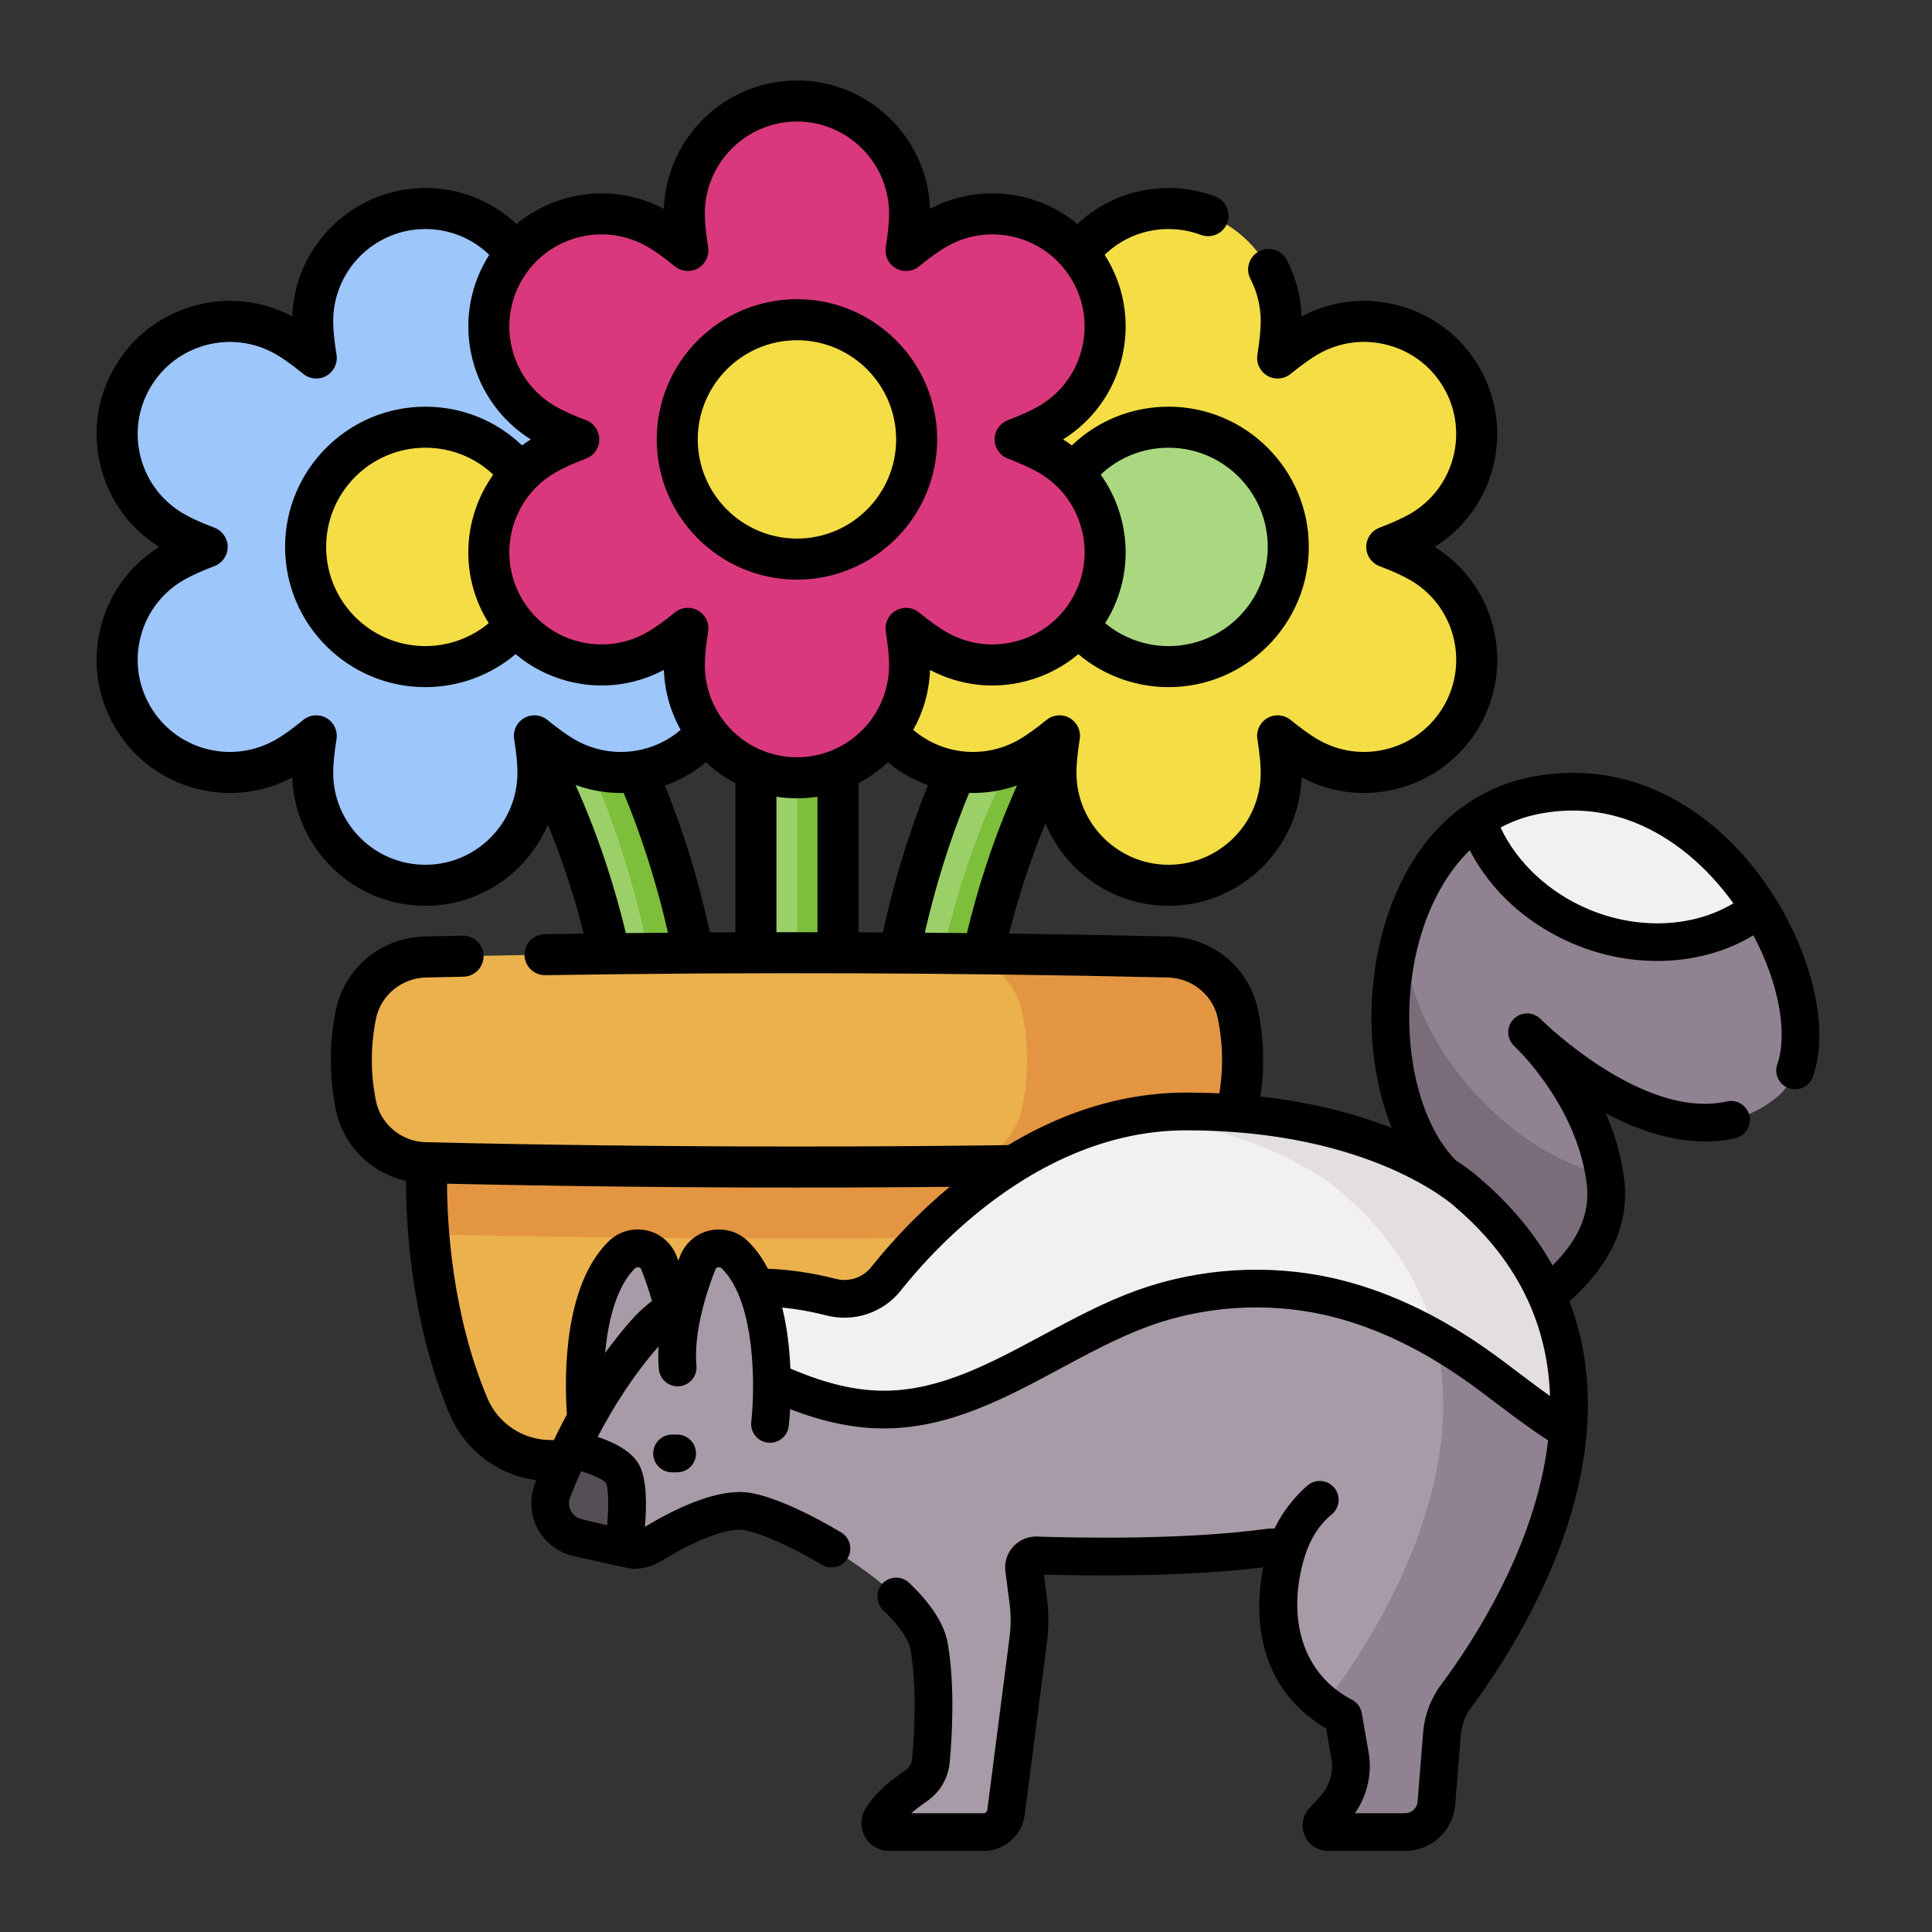 <svg width="120" height="120" viewBox="0 0 120 120" fill="none" xmlns="http://www.w3.org/2000/svg">
<rect x="0" y="0" width="120" height="120" fill="#333333" stroke="none"/>
<path d="M41.134 66.067C41.2 66.067 41.267 66.065 41.334 66.059C42.738 65.95 43.787 64.724 43.678 63.321C43.662 63.12 43.272 58.344 41.176 52.127C38.386 43.85 33.85 36.897 28.058 32.019C26.982 31.113 25.374 31.25 24.467 32.327C23.56 33.404 23.698 35.011 24.774 35.918C37.107 46.305 38.582 63.543 38.596 63.716C38.699 65.052 39.816 66.067 41.134 66.067Z" fill="#9BD069"/>
<path d="M25.024 31.835C25.11 31.891 25.194 31.952 25.274 32.02C31.066 36.897 35.602 43.85 38.392 52.127C40.488 58.344 40.877 63.12 40.893 63.321C40.969 64.283 40.499 65.161 39.744 65.652C40.145 65.916 40.624 66.067 41.134 66.067C41.2 66.067 41.267 66.065 41.335 66.06C42.738 65.95 43.786 64.725 43.678 63.321C43.663 63.12 43.272 58.344 41.177 52.127C38.386 43.85 33.85 36.897 28.059 32.02C27.177 31.277 25.941 31.235 25.024 31.835Z" fill="#7DBE3B"/>
<path d="M57.797 66.067C57.731 66.067 57.664 66.065 57.597 66.059C56.193 65.95 55.144 64.724 55.253 63.321C55.269 63.12 55.659 58.344 57.755 52.127C60.545 43.85 65.081 36.897 70.873 32.019C71.949 31.113 73.557 31.25 74.464 32.327C75.371 33.404 75.233 35.011 74.156 35.918C61.824 46.305 60.349 63.543 60.335 63.716C60.231 65.052 59.115 66.067 57.797 66.067Z" fill="#9BD069"/>
<path d="M56.54 65.737C56.854 65.916 57.213 66.029 57.597 66.06C57.665 66.065 57.731 66.067 57.797 66.067C59.116 66.067 60.232 65.052 60.336 63.715C60.35 63.544 61.825 46.305 74.157 35.918C75.233 35.012 75.371 33.403 74.465 32.327C73.661 31.372 72.307 31.157 71.26 31.751C71.519 31.896 71.755 32.088 71.955 32.327C72.863 33.403 72.725 35.012 71.648 35.918C59.316 46.305 57.842 63.544 57.828 63.715C57.758 64.594 57.252 65.333 56.54 65.737Z" fill="#7DBE3B"/>
<path d="M49.5 63.263C50.908 63.263 52.049 62.122 52.049 60.714V38.532C52.049 37.125 50.908 35.984 49.5 35.984C48.092 35.984 46.951 37.125 46.951 38.532V60.714C46.951 62.122 48.092 63.263 49.5 63.263Z" fill="#9BD069"/>
<path d="M48.234 62.927C48.606 63.141 49.038 63.263 49.5 63.263C50.907 63.263 52.049 62.121 52.049 60.714V38.533C52.049 37.124 50.907 35.984 49.5 35.984C49.038 35.984 48.606 36.106 48.234 36.321C49 36.759 49.517 37.585 49.517 38.533V60.714C49.517 61.661 49 62.487 48.234 62.927Z" fill="#7DBE3B"/>
<path d="M88.226 34.921C87.702 34.618 86.982 34.292 86.135 33.969C86.982 33.647 87.702 33.32 88.226 33.018C91.573 31.085 92.719 26.806 90.787 23.46C88.855 20.113 84.576 18.966 81.229 20.898C80.705 21.201 80.062 21.661 79.359 22.234C79.504 21.339 79.581 20.552 79.581 19.947C79.581 16.083 76.448 12.95 72.584 12.95C68.719 12.95 65.587 16.083 65.587 19.947C65.587 20.552 65.664 21.339 65.808 22.234C65.105 21.661 64.463 21.201 63.939 20.898C60.592 18.966 56.313 20.113 54.381 23.46C52.449 26.806 53.595 31.085 56.942 33.018C57.466 33.32 58.185 33.647 59.033 33.969C58.185 34.292 57.466 34.618 56.942 34.921C53.595 36.853 52.448 41.132 54.381 44.479C56.313 47.825 60.592 48.972 63.939 47.04C64.463 46.737 65.105 46.277 65.808 45.705C65.664 46.6 65.587 47.386 65.587 47.991C65.587 51.856 68.719 54.988 72.584 54.988C76.448 54.988 79.581 51.856 79.581 47.991C79.581 47.386 79.504 46.6 79.359 45.705C80.062 46.277 80.705 46.737 81.229 47.04C84.576 48.972 88.855 47.825 90.787 44.479C92.719 41.132 91.573 36.853 88.226 34.921Z" fill="#F4DD45"/>
<path d="M72.584 41.405C68.477 41.405 65.148 38.076 65.148 33.969C65.148 29.863 68.477 26.533 72.584 26.533C76.69 26.533 80.019 29.863 80.019 33.969C80.019 38.076 76.69 41.405 72.584 41.405Z" fill="#AAD880"/>
<path d="M42.059 34.921C41.534 34.618 40.815 34.292 39.967 33.969C40.815 33.647 41.534 33.32 42.059 33.018C45.405 31.085 46.552 26.806 44.62 23.46C42.688 20.113 38.408 18.966 35.062 20.898C34.537 21.201 33.895 21.661 33.192 22.234C33.336 21.339 33.413 20.552 33.413 19.947C33.413 16.083 30.281 12.95 26.416 12.95C22.552 12.95 19.419 16.083 19.419 19.947C19.419 20.552 19.496 21.339 19.641 22.234C18.938 21.661 18.295 21.201 17.771 20.898C14.425 18.966 10.145 20.113 8.213 23.46C6.281 26.806 7.428 31.085 10.774 33.018C11.299 33.32 12.018 33.647 12.865 33.969C12.018 34.292 11.298 34.618 10.774 34.921C7.428 36.853 6.281 41.132 8.213 44.479C10.145 47.825 14.425 48.972 17.771 47.04C18.296 46.737 18.938 46.277 19.641 45.705C19.496 46.6 19.419 47.386 19.419 47.991C19.419 51.856 22.552 54.988 26.416 54.988C30.281 54.988 33.413 51.856 33.413 47.991C33.413 47.386 33.336 46.6 33.192 45.705C33.895 46.277 34.537 46.737 35.062 47.04C38.408 48.972 42.687 47.825 44.62 44.479C46.552 41.132 45.405 36.853 42.059 34.921Z" fill="#9DC6FB"/>
<path d="M26.416 41.405C22.31 41.405 18.981 38.076 18.981 33.969C18.981 29.863 22.31 26.533 26.416 26.533C30.523 26.533 33.852 29.863 33.852 33.969C33.852 38.076 30.523 41.405 26.416 41.405Z" fill="#F4DD45"/>
<path d="M65.142 28.242C64.618 27.94 63.898 27.613 63.051 27.291C63.898 26.968 64.618 26.642 65.142 26.339C68.489 24.407 69.635 20.128 67.703 16.781C65.771 13.435 61.492 12.288 58.145 14.22C57.621 14.523 56.978 14.983 56.275 15.556C56.42 14.66 56.497 13.874 56.497 13.269C56.497 9.404 53.364 6.272 49.5 6.272C45.636 6.272 42.503 9.404 42.503 13.269C42.503 13.874 42.58 14.66 42.725 15.556C42.022 14.983 41.379 14.523 40.855 14.22C37.508 12.288 33.229 13.435 31.297 16.781C29.365 20.128 30.511 24.407 33.858 26.339C34.382 26.642 35.102 26.968 35.949 27.291C35.102 27.613 34.382 27.94 33.858 28.242C30.511 30.175 29.365 34.454 31.297 37.801C33.229 41.147 37.508 42.294 40.855 40.362C41.379 40.059 42.022 39.599 42.725 39.026C42.58 39.922 42.503 40.708 42.503 41.313C42.503 45.178 45.636 48.31 49.5 48.31C53.364 48.31 56.497 45.178 56.497 41.313C56.497 40.708 56.42 39.922 56.276 39.026C56.979 39.599 57.621 40.059 58.145 40.362C61.492 42.294 65.771 41.147 67.703 37.801C69.635 34.454 68.489 30.175 65.142 28.242Z" fill="#DA387D"/>
<path d="M49.5 34.727C45.393 34.727 42.064 31.398 42.064 27.291C42.064 23.185 45.393 19.856 49.5 19.856C53.606 19.856 56.935 23.185 56.935 27.291C56.935 31.398 53.606 34.727 49.5 34.727Z" fill="#F4DD45"/>
<path d="M26.626 76.663C26.866 79.584 27.498 83.535 29.092 87.328C29.957 89.387 31.979 90.723 34.213 90.723H64.787C67.022 90.723 69.044 89.387 69.909 87.328C71.502 83.535 72.135 79.584 72.374 76.663C72.595 73.963 72.481 72.144 72.481 72.144H26.519C26.519 72.144 26.405 73.963 26.626 76.663Z" fill="#EAB14D"/>
<path d="M56.147 90.723H64.786C67.02 90.723 69.042 89.387 69.909 87.328C72.976 80.03 72.481 72.144 72.481 72.144H59.491C59.491 72.144 59.707 80.03 58.373 87.328C57.997 89.387 57.117 90.723 56.147 90.723Z" fill="#E49542"/>
<path d="M26.626 76.663C41.875 77.015 57.125 77.015 72.374 76.663C72.595 73.963 72.481 72.143 72.481 72.143L49.5 65.832L26.519 72.143C26.519 72.143 26.405 73.963 26.626 76.663Z" fill="#E49542"/>
<path d="M26.41 59.443C41.803 59.084 57.197 59.084 72.59 59.443C74.677 59.491 76.477 60.966 76.895 63.011C77.279 64.892 77.279 66.772 76.895 68.653C76.477 70.698 74.677 72.173 72.59 72.221C57.197 72.58 41.803 72.58 26.41 72.221C24.323 72.173 22.523 70.698 22.105 68.653C21.721 66.772 21.721 64.892 22.105 63.011C22.523 60.966 24.323 59.491 26.41 59.443Z" fill="#EAB14D"/>
<path d="M59.581 72.439C63.917 72.395 68.254 72.323 72.59 72.221C74.677 72.172 76.476 70.697 76.894 68.653C77.28 66.772 77.28 64.891 76.894 63.012C76.476 60.966 74.677 59.491 72.59 59.442C68.259 59.341 63.926 59.27 59.593 59.226C61.513 59.511 63.098 60.957 63.494 62.894C63.895 64.852 63.895 66.811 63.494 68.77C63.098 70.713 61.506 72.16 59.581 72.439Z" fill="#E49542"/>
<path d="M9.887 33.97C8.106 32.857 6.832 31.138 6.286 29.1C5.714 26.966 6.007 24.738 7.112 22.823C8.216 20.911 10 19.542 12.134 18.971C14.174 18.424 16.299 18.668 18.152 19.654C18.308 15.229 21.956 11.678 26.418 11.678C28.559 11.678 30.558 12.48 32.079 13.916C34.594 11.835 38.21 11.369 41.235 12.976C41.39 8.551 45.038 5 49.5 5C53.962 5 57.61 8.551 57.766 12.976C59.62 11.99 61.745 11.746 63.784 12.293C64.954 12.606 66.019 13.161 66.924 13.913C68.445 12.479 70.442 11.678 72.582 11.678C73.581 11.678 74.557 11.854 75.483 12.203C76.142 12.451 76.475 13.186 76.227 13.844C75.979 14.503 75.244 14.836 74.585 14.588C73.947 14.348 73.273 14.226 72.582 14.226C71.075 14.226 69.671 14.802 68.612 15.829C68.678 15.933 68.744 16.039 68.806 16.146C69.91 18.06 70.204 20.288 69.632 22.422C69.086 24.461 67.812 26.18 66.032 27.292C66.219 27.41 66.4 27.535 66.576 27.665C68.183 26.125 70.309 25.26 72.582 25.26C77.385 25.26 81.292 29.168 81.292 33.97C81.292 38.772 77.385 42.679 72.582 42.679C70.516 42.679 68.535 41.945 66.974 40.631C66.058 41.404 64.976 41.973 63.784 42.292C61.745 42.838 59.62 42.595 57.766 41.609C57.718 42.958 57.345 44.224 56.724 45.334C58.537 46.888 61.169 47.166 63.301 45.935C63.766 45.667 64.353 45.246 64.999 44.718C65.409 44.382 65.984 44.335 66.442 44.599C66.901 44.864 67.149 45.384 67.064 45.907C66.93 46.737 66.86 47.457 66.86 47.991C66.86 51.146 69.427 53.713 72.582 53.713C75.738 53.713 78.305 51.146 78.305 47.991C78.305 47.464 78.234 46.744 78.099 45.907C78.014 45.385 78.261 44.865 78.719 44.6C79.177 44.336 79.751 44.382 80.161 44.716C80.818 45.25 81.407 45.672 81.865 45.936C83.188 46.7 84.73 46.903 86.207 46.508C87.683 46.112 88.917 45.166 89.681 43.842C90.445 42.518 90.648 40.975 90.253 39.499C89.857 38.023 88.91 36.789 87.585 36.025C87.126 35.76 86.467 35.461 85.68 35.161C85.185 34.972 84.859 34.499 84.859 33.97C84.859 33.441 85.185 32.967 85.68 32.779C86.467 32.479 87.126 32.18 87.586 31.915C90.319 30.337 91.259 26.831 89.682 24.098C88.918 22.775 87.683 21.828 86.207 21.433C84.73 21.037 83.188 21.24 81.864 22.005C81.407 22.268 80.818 22.69 80.162 23.224C79.752 23.558 79.178 23.604 78.72 23.34C78.262 23.075 78.015 22.555 78.099 22.033C78.234 21.196 78.305 20.476 78.305 19.949C78.305 19.022 78.09 18.139 77.667 17.323C77.343 16.699 77.586 15.93 78.211 15.605C78.835 15.281 79.605 15.524 79.929 16.149C80.489 17.227 80.805 18.433 80.849 19.654C82.702 18.668 84.828 18.425 86.866 18.971C89.001 19.543 90.784 20.911 91.889 22.824C94.119 26.689 92.867 31.624 89.113 33.97C90.894 35.083 92.168 36.801 92.715 38.84C93.286 40.973 92.993 43.202 91.888 45.116C90.784 47.029 89 48.398 86.866 48.969C84.827 49.516 82.701 49.272 80.848 48.286C80.692 52.71 77.044 56.262 72.582 56.262C69.134 56.262 66.174 54.14 64.934 51.134C63.89 53.658 63.167 56.029 62.675 57.987C65.996 58.031 69.312 58.09 72.619 58.167C75.332 58.231 77.602 60.118 78.141 62.755C78.558 64.795 78.558 66.865 78.141 68.907C77.681 71.156 75.961 72.858 73.782 73.35C73.784 75.936 73.501 82.063 71.082 87.818C70.017 90.355 67.545 91.994 64.786 91.994H34.214C31.455 91.994 28.983 90.355 27.918 87.818C25.499 82.063 25.216 75.935 25.218 73.35C23.039 72.858 21.319 71.156 20.858 68.906C20.442 66.865 20.442 64.795 20.858 62.755C21.398 60.118 23.668 58.231 26.38 58.167C27.165 58.148 27.951 58.131 28.736 58.115C29.439 58.104 30.021 58.661 30.035 59.364C30.049 60.068 29.489 60.65 28.786 60.664C28.004 60.679 27.223 60.696 26.441 60.715C24.948 60.75 23.65 61.823 23.355 63.265C23.008 64.967 23.008 66.693 23.355 68.396C23.651 69.838 24.948 70.91 26.441 70.945C41.742 71.302 57.258 71.302 72.559 70.945C74.052 70.91 75.35 69.838 75.644 68.397C75.992 66.693 75.992 64.967 75.644 63.265C75.35 61.823 74.052 60.75 72.559 60.715C59.696 60.416 46.679 60.368 33.871 60.57C33.172 60.581 32.588 60.02 32.577 59.316C32.566 58.612 33.127 58.033 33.831 58.022C34.638 58.009 35.448 58 36.257 57.99C35.771 56.056 35.059 53.713 34.031 51.216C32.772 54.178 29.834 56.262 26.418 56.262C21.956 56.262 18.308 52.71 18.152 48.285C16.298 49.272 14.173 49.515 12.134 48.969C10 48.398 8.216 47.029 7.111 45.115C6.007 43.202 5.714 40.973 6.286 38.839C6.832 36.801 8.106 35.082 9.887 33.97ZM27.766 73.522C27.773 75.998 28.064 81.588 30.268 86.832C30.935 88.419 32.484 89.445 34.214 89.445H64.786C66.516 89.445 68.065 88.419 68.732 86.831C70.936 81.588 71.227 75.998 71.234 73.522C64.019 73.68 56.761 73.762 49.5 73.762C42.24 73.762 34.981 73.68 27.766 73.522ZM78.743 33.97C78.743 30.573 75.98 27.809 72.582 27.809C70.989 27.809 69.498 28.409 68.365 29.48C68.938 30.279 69.37 31.183 69.632 32.162C70.204 34.296 69.91 36.525 68.806 38.438C68.753 38.529 68.698 38.617 68.642 38.706C69.742 39.62 71.133 40.131 72.582 40.131C75.98 40.131 78.743 37.367 78.743 33.97ZM58.782 39.258C60.105 40.023 61.648 40.226 63.124 39.83C64.6 39.435 65.834 38.488 66.599 37.164C67.363 35.84 67.566 34.298 67.17 32.822C66.775 31.346 65.828 30.112 64.504 29.348C64.044 29.082 63.384 28.783 62.597 28.483C62.103 28.295 61.776 27.821 61.776 27.292C61.776 26.764 62.103 26.29 62.597 26.101C63.385 25.802 64.044 25.503 64.504 25.237C65.828 24.473 66.775 23.239 67.17 21.763C67.566 20.286 67.363 18.744 66.598 17.421C65.834 16.097 64.6 15.15 63.124 14.755C61.648 14.359 60.105 14.562 58.782 15.326C58.321 15.592 57.732 16.014 57.08 16.546C56.67 16.88 56.096 16.926 55.638 16.661C55.18 16.397 54.933 15.877 55.017 15.355C55.151 14.523 55.222 13.803 55.222 13.271C55.222 10.116 52.655 7.549 49.5 7.549C46.345 7.549 43.778 10.116 43.778 13.271C43.778 13.802 43.849 14.523 43.983 15.355C44.067 15.877 43.82 16.397 43.362 16.661C42.904 16.926 42.33 16.88 41.92 16.546C41.267 16.014 40.679 15.592 40.218 15.326C38.895 14.562 37.352 14.359 35.876 14.755C34.4 15.15 33.166 16.097 32.401 17.421C30.824 20.153 31.763 23.66 34.496 25.237C34.956 25.503 35.615 25.802 36.403 26.101C36.897 26.289 37.224 26.764 37.224 27.292C37.224 27.821 36.897 28.295 36.403 28.483C35.616 28.783 34.956 29.081 34.496 29.348C31.763 30.925 30.824 34.432 32.401 37.164C33.166 38.488 34.4 39.435 35.876 39.83C37.352 40.226 38.894 40.023 40.218 39.258C40.679 38.993 41.267 38.571 41.92 38.039C42.33 37.705 42.904 37.659 43.362 37.923C43.82 38.188 44.067 38.708 43.983 39.23C43.849 40.062 43.778 40.782 43.778 41.313C43.778 44.469 46.345 47.036 49.5 47.036C52.656 47.036 55.222 44.469 55.222 41.313C55.222 40.782 55.152 40.061 55.017 39.23C54.933 38.708 55.18 38.188 55.638 37.923C55.836 37.809 56.056 37.753 56.275 37.753C56.562 37.753 56.848 37.849 57.08 38.039C57.733 38.571 58.322 38.993 58.782 39.258ZM30.637 29.482C29.504 28.41 28.012 27.809 26.418 27.809C23.021 27.809 20.257 30.573 20.257 33.97C20.257 37.367 23.021 40.13 26.418 40.13C27.867 40.13 29.258 39.62 30.357 38.705C30.302 38.617 30.247 38.529 30.194 38.438C28.522 35.541 28.807 32.041 30.637 29.482ZM44.095 57.915C44.622 57.912 45.15 57.912 45.677 57.91V48.646C45.008 48.296 44.394 47.856 43.849 47.344C43.081 47.984 42.216 48.467 41.3 48.788C41.685 49.747 42.05 50.727 42.383 51.719C43.073 53.763 43.647 55.843 44.095 57.915ZM56.547 51.72C56.883 50.72 57.251 49.733 57.64 48.767C56.746 48.446 55.902 47.97 55.152 47.344C54.606 47.856 53.992 48.296 53.323 48.646V57.907C53.828 57.909 54.332 57.914 54.837 57.917C55.29 55.829 55.863 53.749 56.547 51.72ZM63.17 48.786C62.201 49.127 61.192 49.279 60.194 49.25C59.752 50.317 59.338 51.417 58.962 52.533C58.366 54.303 57.859 56.113 57.444 57.933C58.316 57.94 59.186 57.949 60.057 57.958C60.655 55.461 61.626 52.216 63.17 48.786ZM50.774 57.903V49.486C50.359 49.55 49.934 49.584 49.5 49.584C49.067 49.584 48.641 49.55 48.226 49.486V57.901C49.075 57.9 49.925 57.902 50.774 57.903ZM41.488 57.934C41.078 56.127 40.57 54.317 39.968 52.533C39.593 51.417 39.18 50.319 38.738 49.252C37.734 49.274 36.72 49.111 35.747 48.757C37.301 52.202 38.275 55.457 38.873 57.956C39.744 57.947 40.616 57.941 41.488 57.934ZM9.319 43.842C10.083 45.165 11.317 46.112 12.793 46.508C14.27 46.903 15.812 46.7 17.137 45.935C17.6 45.668 18.188 45.247 18.837 44.717C19.247 44.382 19.822 44.335 20.28 44.6C20.738 44.864 20.986 45.384 20.901 45.907C20.767 46.744 20.695 47.464 20.695 47.991C20.695 51.146 23.262 53.713 26.418 53.713C29.573 53.713 32.14 51.146 32.14 47.991C32.14 47.455 32.069 46.735 31.934 45.909C31.849 45.386 32.096 44.866 32.554 44.601C33.012 44.336 33.586 44.381 33.997 44.715C34.654 45.25 35.242 45.672 35.7 45.935C37.831 47.166 40.464 46.888 42.276 45.334C41.656 44.224 41.282 42.958 41.235 41.609C39.381 42.595 37.255 42.838 35.217 42.292C34.025 41.973 32.942 41.404 32.026 40.631C30.466 41.945 28.484 42.679 26.418 42.679C21.615 42.679 17.708 38.772 17.708 33.97C17.708 29.168 21.616 25.26 26.418 25.26C28.692 25.26 30.817 26.125 32.425 27.666C32.6 27.536 32.781 27.41 32.969 27.293C29.215 24.945 27.964 20.011 30.195 16.146C30.257 16.039 30.322 15.933 30.388 15.829C29.329 14.802 27.925 14.226 26.418 14.226C23.262 14.226 20.695 16.794 20.695 19.949C20.695 20.475 20.767 21.196 20.901 22.033C20.986 22.555 20.739 23.075 20.281 23.339C19.823 23.604 19.249 23.558 18.839 23.224C18.182 22.689 17.593 22.268 17.135 22.004C14.403 20.426 10.896 21.366 9.319 24.098C8.555 25.422 8.352 26.964 8.747 28.44C9.143 29.916 10.09 31.15 11.415 31.915C11.874 32.18 12.533 32.479 13.321 32.779C13.815 32.967 14.142 33.441 14.142 33.97C14.142 34.499 13.815 34.972 13.321 35.161C12.533 35.461 11.874 35.76 11.414 36.025C10.09 36.789 9.143 38.023 8.747 39.499C8.352 40.975 8.555 42.517 9.319 43.842Z" fill="black"/>
<path d="M49.5 36.002C44.698 36.002 40.791 32.095 40.791 27.293C40.791 22.49 44.697 18.583 49.5 18.583C54.303 18.583 58.209 22.49 58.209 27.293C58.209 32.095 54.302 36.002 49.5 36.002ZM49.5 21.132C46.103 21.132 43.339 23.896 43.339 27.293C43.339 30.689 46.103 33.453 49.5 33.453C52.897 33.453 55.661 30.689 55.661 27.293C55.661 23.895 52.897 21.132 49.5 21.132Z" fill="black"/>
<path d="M36.439 88.442C36.439 88.442 35.564 80.952 38.615 77.947C39.339 77.234 40.555 77.483 40.927 78.429C41.554 80.026 42.379 82.638 42.176 84.936L36.439 88.442Z" fill="#A79BA7"/>
<path d="M92.593 82.897C92.686 82.428 100.396 79.254 99.725 73.459C99.094 68.016 94.851 64.116 94.851 64.116C94.851 64.116 104.033 73.365 110.401 68.12C115.119 64.236 107.685 47.048 95.417 49.39C84.394 51.493 83.98 70.274 91.191 74.114L92.593 82.897Z" fill="#918291"/>
<path d="M99.654 72.945C93.667 71.664 86.961 64.375 87.224 57.464C85.213 63.768 86.764 71.756 91.192 74.113L92.593 82.897C92.687 82.428 100.397 79.254 99.725 73.458C99.705 73.286 99.681 73.114 99.654 72.945Z" fill="#7A6D79"/>
<path d="M91.191 74.113C91.191 74.113 85.903 69.034 73.69 69.034C64.424 69.034 57.717 76.054 55.02 79.441C54.212 80.456 52.883 80.891 51.626 80.57C48.697 79.82 43.361 79.121 40.141 82.721C37.203 86.004 35.311 90.057 34.324 92.569C33.837 93.806 34.557 95.188 35.851 95.498L38.828 96.209C39.393 96.345 39.987 96.249 40.482 95.945C41.743 95.172 44.326 93.749 46.111 93.848C48.554 93.983 57.095 98.733 57.71 102.261C58.143 104.751 57.965 107.782 57.822 109.35C57.765 109.982 57.43 110.556 56.906 110.915C56.193 111.403 55.199 112.177 54.753 112.955C54.538 113.329 54.802 113.795 55.234 113.795H61.092C61.799 113.795 62.395 113.271 62.485 112.57L63.868 101.835C63.971 101.037 63.971 100.228 63.867 99.43L63.609 97.457C63.549 96.998 63.914 96.595 64.376 96.611C66.78 96.691 73.62 96.835 78.897 96.113C79.421 96.041 79.854 96.516 79.729 97.029C79.197 99.212 78.642 104.11 83.429 106.611L83.852 109.043C84.058 110.226 83.705 111.439 82.895 112.326L82.188 113.102C81.946 113.368 82.134 113.795 82.494 113.795H87.278C88.292 113.795 89.135 113.016 89.216 112.006L89.562 107.687C89.63 106.832 89.942 106.015 90.456 105.328C93.55 101.194 104.1 85.173 91.191 74.113Z" fill="#A79BA7"/>
<path d="M91.191 74.113C91.191 74.113 85.903 69.034 73.69 69.034C72.616 69.034 71.577 69.129 70.573 69.302C79.458 70.348 83.378 74.113 83.378 74.113C96.287 85.173 85.736 101.194 82.643 105.329C82.508 105.509 82.388 105.698 82.282 105.894C82.626 106.149 83.006 106.39 83.429 106.611L83.852 109.043C84.058 110.227 83.705 111.439 82.895 112.327L82.188 113.103C81.946 113.368 82.134 113.795 82.494 113.795H87.278C88.292 113.795 89.135 113.017 89.216 112.006L89.562 107.688C89.63 106.832 89.942 106.016 90.456 105.329C93.55 101.194 104.1 85.173 91.191 74.113Z" fill="#918291"/>
<path d="M91.191 74.113C91.191 74.113 85.903 69.034 73.69 69.034C64.424 69.034 57.717 76.054 55.02 79.441C54.212 80.456 52.883 80.891 51.626 80.57C48.868 79.863 43.976 79.204 40.725 82.135C45.473 84.293 49.873 87.606 55.029 87.55C60.796 87.487 65.566 83.221 70.988 81.257C74.66 79.927 78.714 79.671 82.524 80.527C85.787 81.26 88.836 82.783 91.577 84.698C93.528 86.06 95.352 87.634 97.387 88.848C97.794 83.868 96.411 78.585 91.191 74.113Z" fill="#F3F0F3"/>
<path d="M35.851 95.498L38.724 96.185C38.829 95.44 39.184 92.636 38.696 91.596C38.352 90.863 36.88 90.319 35.437 90.004C34.985 90.953 34.615 91.828 34.324 92.569C33.837 93.807 34.557 95.188 35.851 95.498Z" fill="#554E56"/>
<path d="M95.417 49.39C94.026 49.655 92.805 50.186 91.746 50.919C92.698 53.711 95.018 56.226 98.251 57.572C102.237 59.232 106.507 58.651 109.271 56.408C106.468 51.924 101.546 48.22 95.417 49.39Z" fill="#F3F0F3"/>
<path d="M47.826 88.442C47.826 88.442 48.701 80.952 45.65 77.947C44.926 77.234 43.71 77.483 43.339 78.429C42.712 80.026 41.886 82.638 42.089 84.936L47.826 88.442Z" fill="#A79BA7"/>
<path d="M91.191 74.113C91.191 74.113 85.903 69.034 73.69 69.034C72.616 69.034 71.576 69.129 70.573 69.302C79.458 70.348 83.378 74.113 83.378 74.113C86.638 76.906 88.4 80.016 89.166 83.17C89.993 83.642 90.798 84.153 91.577 84.698C93.528 86.06 95.352 87.634 97.387 88.848C97.794 83.868 96.411 78.585 91.191 74.113Z" fill="#E2DEE2"/>
<path d="M42.058 89.105H41.744C41.097 89.105 40.572 89.63 40.572 90.277C40.572 90.924 41.097 91.449 41.744 91.449H42.058C42.705 91.449 43.23 90.924 43.23 90.277C43.23 89.63 42.705 89.105 42.058 89.105Z" fill="black"/>
<path d="M110.301 55.851C110.289 55.83 110.278 55.808 110.265 55.787C108.848 53.52 107.129 51.71 105.219 50.407C105.19 50.387 105.161 50.367 105.131 50.347C105.047 50.29 104.962 50.233 104.876 50.178C102.26 48.481 99.339 47.753 96.319 48.074C96.297 48.076 96.275 48.078 96.252 48.081C96.108 48.097 95.963 48.115 95.818 48.136C95.783 48.141 95.748 48.146 95.712 48.151C95.541 48.177 95.369 48.206 95.197 48.239C95.026 48.271 94.857 48.309 94.689 48.349C94.651 48.358 94.614 48.367 94.576 48.377C94.421 48.416 94.267 48.457 94.116 48.502C94.106 48.505 94.096 48.508 94.086 48.511C90.263 49.651 87.423 52.752 86.027 57.363C84.736 61.625 84.974 66.422 86.445 70.058C83.486 68.895 79.285 67.862 73.69 67.862C63.808 67.862 56.7 75.45 54.103 78.712C53.588 79.359 52.729 79.643 51.917 79.434C50.462 79.062 49.045 78.852 47.699 78.806C47.368 78.174 46.965 77.597 46.473 77.112C45.849 76.497 44.967 76.239 44.112 76.421C43.263 76.601 42.566 77.192 42.248 78.001C42.209 78.099 42.17 78.201 42.132 78.303C42.093 78.203 42.057 78.102 42.018 78.001C41.7 77.192 41.003 76.601 40.153 76.421C39.299 76.239 38.417 76.498 37.793 77.112C34.993 79.869 35.052 85.514 35.212 87.847C34.377 89.408 33.722 90.895 33.233 92.14C32.877 93.046 32.931 94.061 33.381 94.924C33.831 95.787 34.632 96.411 35.578 96.638C35.578 96.638 39.08 97.443 39.342 97.443C39.955 97.443 40.558 97.273 41.095 96.945C43.156 95.68 45.008 94.961 46.047 95.018C46.779 95.059 48.778 95.834 51.039 97.19C51.594 97.522 52.314 97.343 52.647 96.787C52.98 96.232 52.799 95.513 52.244 95.18C50.321 94.026 47.717 92.763 46.177 92.678C44.269 92.573 41.831 93.765 40.057 94.833C40.175 93.425 40.161 91.958 39.757 91.098C39.399 90.335 38.514 89.716 37.122 89.249C38.097 87.384 39.346 85.399 40.901 83.633C40.877 84.106 40.881 84.576 40.922 85.039C40.979 85.684 41.551 86.16 42.192 86.103C42.837 86.046 43.314 85.478 43.257 84.833C43.069 82.709 43.911 80.178 44.43 78.858C44.46 78.779 44.517 78.731 44.599 78.713C44.66 78.701 44.748 78.703 44.828 78.782C46.989 80.91 46.885 86.378 46.663 88.306C46.587 88.949 47.048 89.531 47.691 89.606C47.737 89.612 47.783 89.614 47.828 89.614C48.414 89.614 48.921 89.175 48.99 88.578C48.998 88.51 49.042 88.124 49.075 87.524C51.241 88.358 53.164 88.742 55.042 88.722C59.028 88.679 62.512 86.805 65.881 84.993C67.671 84.03 69.522 83.035 71.388 82.359C74.831 81.112 78.695 80.868 82.267 81.67C85.133 82.314 88.04 83.656 90.906 85.658C91.612 86.151 92.322 86.688 93.007 87.208C94.018 87.972 95.058 88.758 96.156 89.462C95.393 96.093 91.391 102.124 89.518 104.627C88.868 105.495 88.48 106.521 88.394 107.594L88.048 111.913C88.016 112.311 87.678 112.623 87.278 112.623H84.156C84.921 111.535 85.237 110.163 85.007 108.842L84.584 106.411C84.522 106.051 84.295 105.741 83.972 105.573C81.018 104.029 80.149 100.916 80.757 97.811C81.037 96.381 81.546 95.016 82.714 94.065C83.214 93.657 83.291 92.922 82.885 92.42C82.479 91.916 81.741 91.838 81.237 92.245C81.168 92.3 79.947 93.303 79.162 94.943C79.022 94.931 78.88 94.932 78.738 94.952C73.613 95.654 67.014 95.526 64.415 95.439C63.852 95.419 63.31 95.649 62.93 96.067C62.55 96.486 62.374 97.047 62.447 97.608L62.705 99.582C62.796 100.279 62.796 100.987 62.706 101.686L61.323 112.421C61.308 112.536 61.209 112.623 61.092 112.623H56.597C56.873 112.384 57.2 112.133 57.568 111.882C58.382 111.324 58.9 110.44 58.989 109.456C59.138 107.818 59.32 104.678 58.864 102.06C58.662 100.896 57.856 99.636 56.472 98.314C56.003 97.868 55.261 97.885 54.815 98.353C54.368 98.822 54.385 99.563 54.853 100.01C56.184 101.28 56.491 102.091 56.555 102.462C56.965 104.815 56.794 107.721 56.656 109.244C56.629 109.53 56.479 109.786 56.243 109.948C55.022 110.785 54.178 111.601 53.736 112.371C53.429 112.907 53.43 113.572 53.739 114.106C54.047 114.637 54.619 114.967 55.234 114.967H61.092C62.384 114.967 63.482 114.001 63.648 112.72L65.031 101.985C65.147 101.087 65.146 100.176 65.029 99.278L64.836 97.797C67.653 97.88 73.567 97.953 78.459 97.351C77.973 99.841 77.769 104.622 82.371 107.362L82.698 109.244C82.841 110.064 82.591 110.921 82.029 111.537L81.323 112.313C80.9 112.777 80.79 113.447 81.043 114.022C81.297 114.596 81.867 114.967 82.494 114.967H87.278C88.892 114.967 90.256 113.707 90.385 112.099L90.731 107.781C90.781 107.149 91.011 106.544 91.395 106.03C92.879 104.047 96.489 98.767 97.965 92.59C98.256 91.373 98.448 90.18 98.547 89.015C98.553 88.972 98.557 88.93 98.558 88.887C98.727 86.752 98.574 84.712 98.095 82.791C97.929 82.124 97.722 81.47 97.478 80.83C100.053 78.54 101.202 76.017 100.89 73.323C100.713 71.799 100.281 70.393 99.736 69.145C102.129 70.415 104.995 71.326 107.775 70.697C108.406 70.554 108.802 69.926 108.659 69.295C108.516 68.664 107.889 68.268 107.257 68.411C102.517 69.483 96.898 64.442 95.854 63.455C95.739 63.34 95.665 63.272 95.644 63.253C95.175 62.822 94.448 62.844 94.007 63.303C93.565 63.762 93.571 64.49 94.019 64.941C94.044 64.967 94.118 65.04 94.237 65.153C95.011 65.934 98.058 69.255 98.561 73.593C98.763 75.336 98.064 76.982 96.431 78.6C95.342 76.649 93.855 74.855 91.975 73.241C91.842 73.117 91.332 72.663 90.418 72.068C87.672 69.264 86.726 63.14 88.27 58.041C88.715 56.573 89.604 54.451 91.288 52.81C92.607 55.364 94.907 57.449 97.801 58.654C99.47 59.348 101.224 59.688 102.931 59.688C105.084 59.688 107.164 59.147 108.904 58.094C110.561 61.189 111.023 64.31 110.392 66.095C110.176 66.705 110.496 67.375 111.107 67.591C111.716 67.806 112.386 67.487 112.602 66.876C113.616 64.008 112.635 59.628 110.301 55.851ZM36.093 91.381C37.113 91.687 37.551 91.997 37.643 92.111C37.778 92.428 37.827 93.391 37.711 94.737L36.124 94.358C35.833 94.288 35.597 94.104 35.459 93.84C35.321 93.575 35.305 93.276 35.415 92.997C35.611 92.498 35.836 91.957 36.089 91.387C36.09 91.385 36.092 91.383 36.093 91.381ZM39.267 81.939C38.664 82.614 38.105 83.319 37.585 84.035C37.785 81.885 38.338 79.864 39.438 78.782C39.518 78.702 39.607 78.701 39.666 78.713C39.748 78.731 39.805 78.779 39.836 78.858C40.095 79.518 40.314 80.171 40.494 80.806C40.052 81.144 39.641 81.522 39.267 81.939ZM96.274 86.712C95.661 86.276 95.05 85.814 94.422 85.339C93.719 84.806 92.991 84.256 92.249 83.737C89.131 81.559 85.946 80.094 82.781 79.383C78.778 78.484 74.448 78.758 70.59 80.155C68.562 80.889 66.635 81.926 64.77 82.929C61.508 84.684 58.425 86.341 55.017 86.379C53.209 86.397 51.326 85.959 49.093 85.002C49.044 83.829 48.904 82.498 48.583 81.213C49.471 81.3 50.391 81.463 51.336 81.705C53.042 82.141 54.848 81.54 55.937 80.171C58.323 77.175 64.828 70.206 73.69 70.206C85.207 70.206 90.333 74.915 90.38 74.959C90.396 74.974 90.412 74.989 90.429 75.004C94.578 78.558 96.14 82.671 96.274 86.712ZM107.661 56.108C105.177 57.603 101.779 57.772 98.701 56.49C96.232 55.462 94.234 53.597 93.203 51.399C93.296 51.349 93.39 51.301 93.485 51.255C93.487 51.254 93.489 51.253 93.49 51.252C93.581 51.207 93.672 51.165 93.764 51.124C93.778 51.118 93.793 51.112 93.807 51.106C94.048 51 94.296 50.907 94.549 50.823C94.607 50.804 94.664 50.785 94.723 50.767C94.777 50.751 94.832 50.735 94.887 50.72C94.963 50.698 95.041 50.677 95.119 50.657C95.164 50.646 95.209 50.634 95.254 50.624C95.379 50.594 95.507 50.566 95.637 50.541C95.804 50.509 95.969 50.481 96.133 50.458C96.186 50.45 96.239 50.444 96.292 50.438C96.403 50.423 96.515 50.408 96.625 50.397C96.682 50.391 96.74 50.388 96.797 50.383C96.902 50.374 97.008 50.365 97.112 50.359C97.165 50.356 97.218 50.356 97.271 50.354C97.379 50.349 97.487 50.345 97.594 50.344C97.638 50.343 97.681 50.345 97.725 50.345C97.841 50.346 97.956 50.346 98.07 50.35C98.099 50.351 98.128 50.354 98.157 50.355C98.285 50.361 98.414 50.368 98.541 50.378C98.543 50.378 98.545 50.379 98.548 50.379C99.449 50.454 100.291 50.645 101.07 50.914C101.076 50.916 101.082 50.918 101.088 50.92C101.212 50.963 101.334 51.008 101.455 51.055C101.464 51.059 101.474 51.063 101.483 51.066C103.894 52.011 105.67 53.688 106.732 54.925C106.831 55.039 106.928 55.156 107.023 55.272C107.036 55.289 107.05 55.305 107.063 55.321C107.129 55.403 107.194 55.486 107.258 55.569C107.305 55.629 107.352 55.689 107.398 55.75C107.411 55.767 107.423 55.783 107.435 55.799C107.511 55.901 107.587 56.004 107.661 56.108Z" fill="black"/>
</svg>
